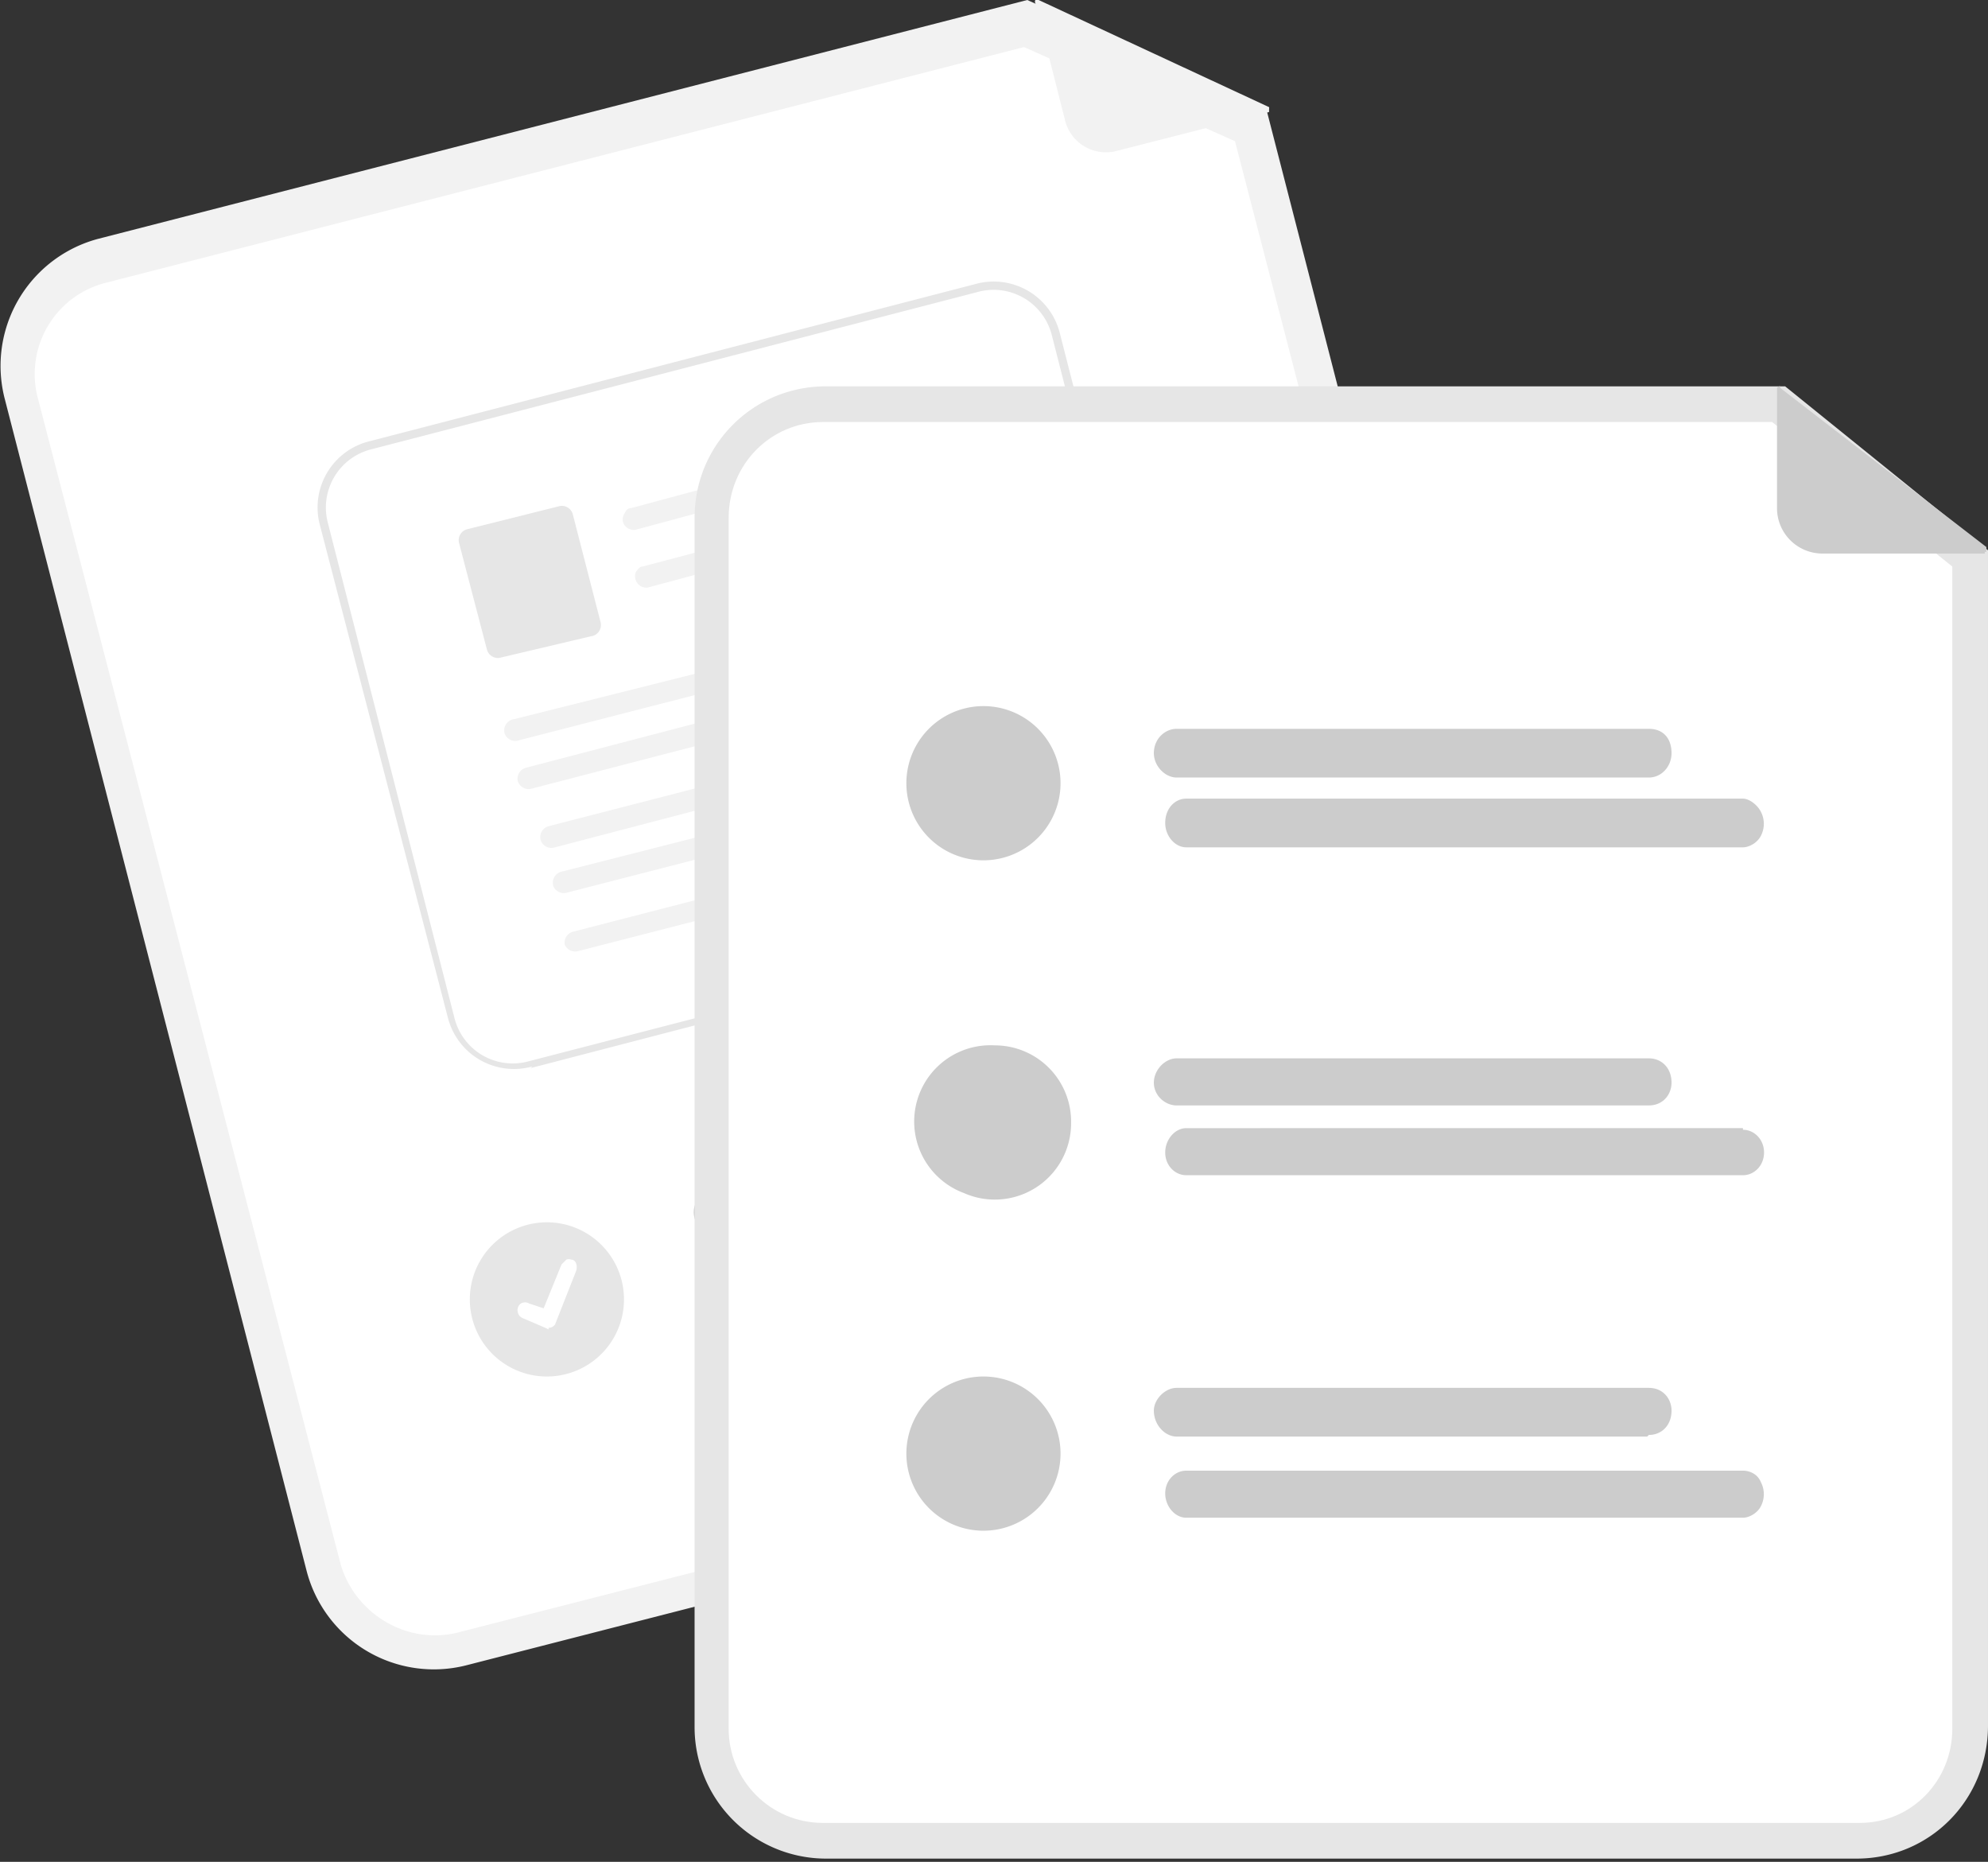<svg xmlns="http://www.w3.org/2000/svg" fill="none" viewBox="0 0 1225 1147"><rect x="0" y="0" width="1225" height="1147" fill="#333333" stroke="none"/><g clip-path="url(#a)"><path fill="#F2F2F2" d="m903 868-616 158a81 81 0 0 1-98-58L3 246a81 81 0 0 1 58-99L633 0l147 66 181 703a81 81 0 0 1-58 99Z"/><path fill="#fff" d="M66 174a58 58 0 0 0-43 70l187 720c9 30 40 49 71 42l618-158c31-9 49-40 41-71L761 87 631 29 66 174Z"/><path fill="#F2F2F2" d="m782 69-94 24a26 26 0 0 1-32-20L638 2a2 2 0 0 1 0-2 2 2 0 0 1 2 0l142 66a2 2 0 0 1 0 1v2Z"/><path fill="#CCC" d="m729 686-285 75a14 14 0 0 1-13-5 14 14 0 0 1-3-13 14 14 0 0 1 10-9l285-74a14 14 0 0 1 12 3 14 14 0 0 1-6 23Zm66 30-336 88c-7 1-15-3-16-10-2-7 2-15 9-17l336-88c7-2 14 3 17 10 1 7-4 15-10 17Z"/><path fill="#E6E6E6" d="M337 848a47 47 0 1 0 0-95 47 47 0 0 0 0 95Z"/><path fill="#fff" d="m700 561-373 97a42 42 0 0 1-52-30l-77-305a42 42 0 0 1 29-51l374-97a42 42 0 0 1 52 30l78 306a42 42 0 0 1-31 51v-1Z"/><path fill="#E6E6E6" fill-rule="evenodd" d="m327 658 373-97a42 42 0 0 0 31-51l-78-305a42 42 0 0 0-52-30l-374 97a42 42 0 0 0-30 51l79 304a42 42 0 0 0 52 30l-1 1ZM202 322a37 37 0 0 1 26-45l374-97a37 37 0 0 1 46 26l78 305a37 37 0 0 1-26 46l-375 97a37 37 0 0 1-45-27l-78-305Z" clip-rule="evenodd"/><path fill="#F2F2F2" d="m582 275-189 51a7 7 0 0 1-9-4 7 7 0 0 1 1-6c1-2 2-3 4-3l193-52c8 4 5 12 0 14Zm7 36-190 51a7 7 0 0 1-7-4 7 7 0 0 1 0-6c1-1 2-3 4-3l193-51c9 3 6 12 0 13Z"/><path fill="#E6E6E6" d="m364 392-55 13a7 7 0 0 1-9-5l-17-65a7 7 0 0 1 5-9l56-14a7 7 0 0 1 9 5l17 66a7 7 0 0 1-6 9Z"/><path fill="#F2F2F2" d="m604 383-284 73a7 7 0 0 1-9-4 7 7 0 0 1 6-9l287-72c8 3 5 11 0 13v-1Zm8 29-285 74a7 7 0 0 1-8-5 7 7 0 0 1 5-8l287-75c8 5 6 13 0 14h1Zm13 36-283 74a7 7 0 0 1-9-5 7 7 0 0 1 5-8l287-74c8 4 6 12 0 13Zm8 29-284 73a7 7 0 0 1-8-4 7 7 0 0 1 5-9l287-73c7 3 5 12 0 13Zm7 36-284 73a7 7 0 0 1-8-4 7 7 0 0 1 5-8l287-74c8 4 6 12 0 13Z"/><path fill="#fff" d="m338 819-2-1-14-6a5 5 0 0 1-3-4 5 5 0 0 1 2-5 5 5 0 0 1 5 0l9 3 11-27 3-3a4 4 0 0 1 3 0c3 0 4 4 3 7l-13 33a5 5 0 0 1-4 2v1Z"/><path fill="#E6E6E6" d="M1144 1145H509a81 81 0 0 1-81-81V319c0-45 36-81 81-81h591l125 101v724c0 46-36 82-81 82Z"/><path fill="#fff" d="M507 260c-32 0-58 26-58 59v746c0 32 26 58 58 58h639c32 0 57-26 57-58V349l-111-89H507Z"/><path fill="#CCC" d="M1015 479H725c-7 0-14-7-14-15 0-9 7-15 14-15h291c9 0 14 6 14 15 0 8-6 15-14 15h-1Zm59 43H731c-7 0-13-7-13-15 0-9 6-15 13-15h343c4 0 9 4 11 8a16 16 0 0 1 0 15c-2 4-7 7-11 7Zm-59 130H725c-7 0-14 7-14 15s7 14 14 14h291c9 0 14-7 14-14 0-9-6-15-14-15h-1Zm59 43H731c-7 0-13 7-13 15s6 14 13 14h343c7 0 13-6 13-14s-6-14-13-14v-1Zm-59 190H725c-7 0-14-7-14-16 0-7 7-14 14-14h291c9 0 14 7 14 14 0 9-6 15-14 15l-1 1Zm59 50H731c-7 0-13-7-13-15s6-14 13-14h343c4 0 9 2 11 7a16 16 0 0 1 0 15c-2 4-7 7-11 7ZM606 530a47 47 0 1 0 0-95 47 47 0 0 0 0 95Zm54 162a47 47 0 0 1-66 43 47 47 0 0 1 19-91 47 47 0 0 1 47 48Zm-54 251a47 47 0 1 0 0-95 47 47 0 0 0 0 95Zm617-602h-101a28 28 0 0 1-27-27v-75a2 2 0 0 1 2-1v1l127 98v3h-1v1Z"/></g><defs><clipPath id="a"><path fill="#fff" d="M0 0h1225v1147H0z"/></clipPath></defs></svg>